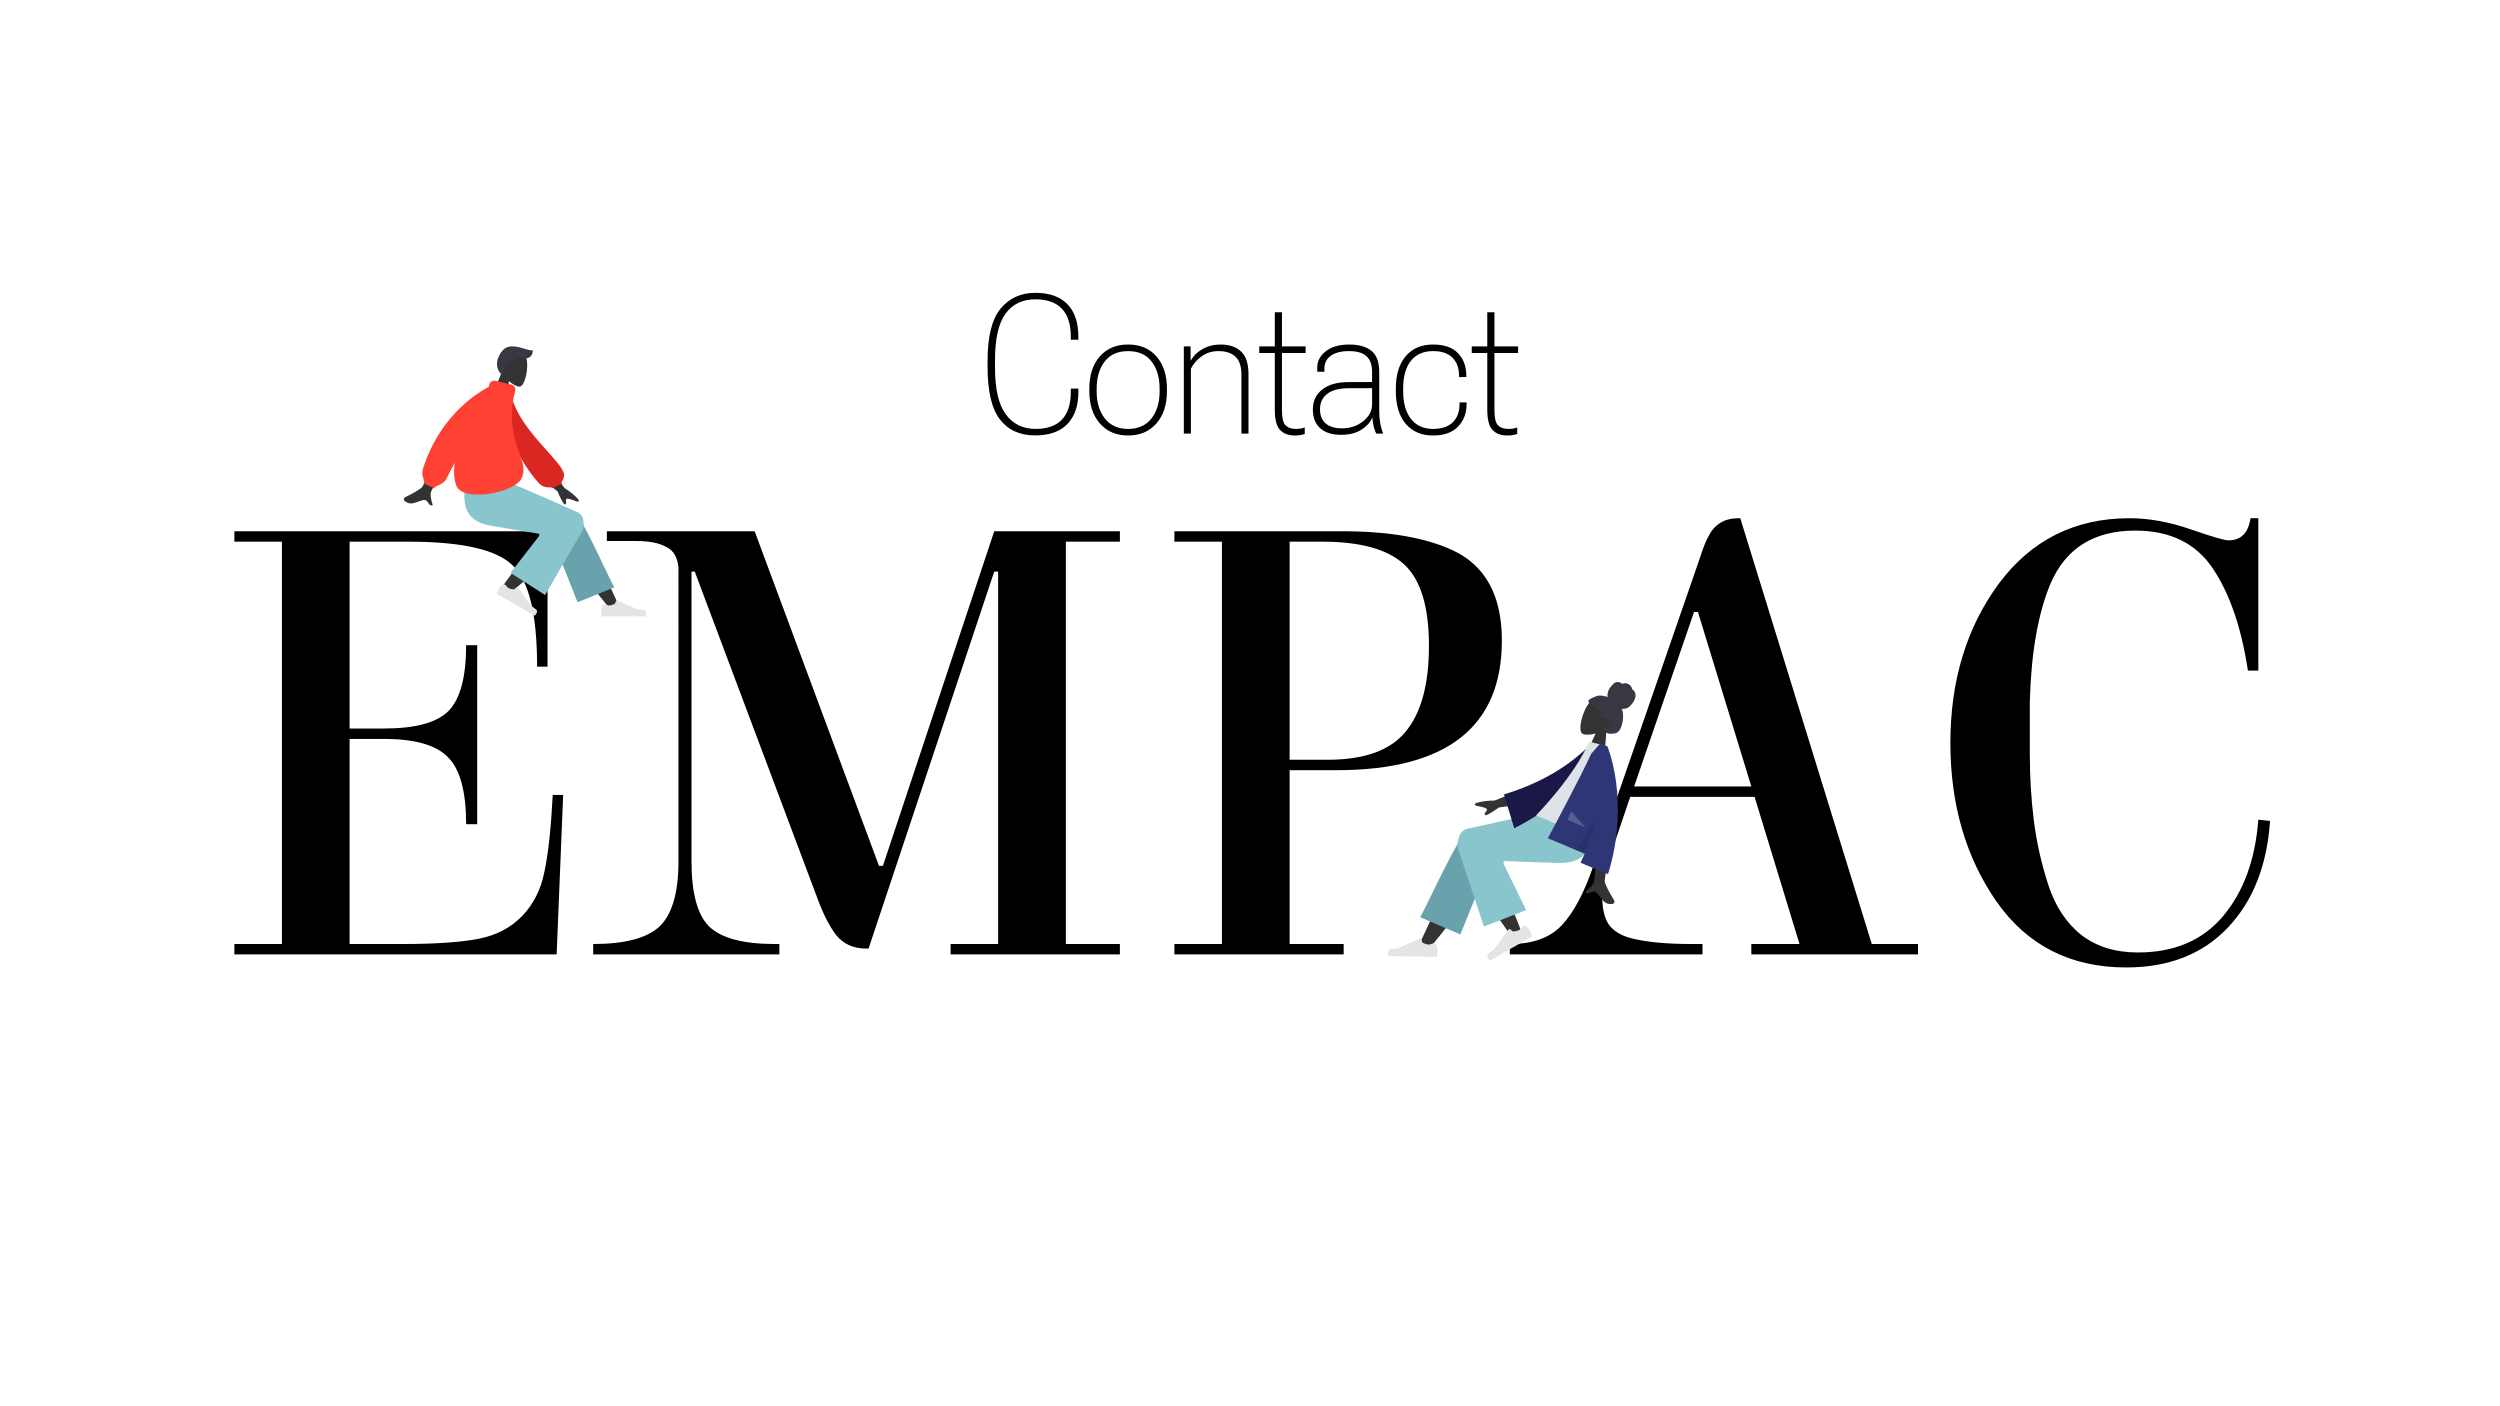 <svg xmlns="http://www.w3.org/2000/svg" width="1920" height="1080" fill="none"><path fill="#fff" d="M0 0h1920v1080H0z"/><path fill="#000" d="M180 733v-8h36.5V416H180v-8h240.5v104h-8c0-40.333-6.333-66.333-19-78-12.333-12-39-18-80-18h-45v143.5H295c24 0 40.5-4.5 49.5-13.5 9-9.333 13.5-26.167 13.5-50.5h8.5V633H358c0-24.667-4.5-41.667-13.5-51-9-9.667-25.5-14.5-49.5-14.5h-26.5V725H309c25.333 0 44.833-1.333 58.5-4 13.667-2.667 24.833-8.5 33.5-17.5 8.667-9 14.333-20.167 17-33.5 3-13.667 5.167-33.5 6.5-59.5h8l-5 122.5H180zm680.07-325v8h-41.5v309h41.5v8h-130v-8h36.5V439h-3l-96.5 289.5h-2c-9.666 0-17.333-3.5-23-10.5-5.333-7-10.333-17-15-30l-93.5-249h-2.5v222.5c0 24.333 4.5 41 13.5 50 9.334 9 26.167 13.5 50.5 13.5h3.5v8h-143v-8c24.334 0 41.334-4.5 51-13.5 9.667-9.333 14.5-26 14.5-50V436c-.666-8-3.833-13.333-9.5-16-5.333-3-13-4.5-23-4.5h-22.5V408h113.5l95.5 257h3l85.5-257h96.5zm78.364 8h-36.5v-8h128.996c35.34 0 63.5 4.833 84.5 14.5 25.34 11.667 38 34.833 38 69.5 0 66.333-42.33 99.5-127 99.5h-35.996V725h41.496v8H901.934v-8h36.5V416zm80.996 167.5c28.34 0 48.34-7.167 60-21.5 12-14.333 18-36.333 18-66 0-30-6.33-50.833-19-62.5-12.66-11.667-33.66-17.5-63-17.5h-24.996v167.5h28.996zm216.59 75.5c-3.67 10-5.5 19.833-5.5 29.5 0 9.333 1.67 16.5 5 21.5 3.67 5 9.33 8.5 17 10.5 11.67 3 27.17 4.5 46.5 4.5h8.5v8h-148v-8c17.67 0 31-4.833 40-14.5 9.33-10 17.5-25.5 24.5-46.5l81.5-235.5c2.33-7.333 4.5-12.833 6.5-16.5 4.67-9.333 12.33-14 23-14h1.5l101 327h35.5v8h-128v-8h37l-34.5-113h-95.5l-16 47zm65-189-46 134h90l-41-134h-3zm257.87 69v39.5c0 17.667 1 34.667 3 51s5.67 32.833 11 49.5 13.83 29.667 25.5 39c11.67 9 26.17 13.5 43.5 13.5 28 0 49.83-9.333 65.5-28 15.67-18.667 24.67-43.333 27-74l9 1c-2.33 34.333-13.17 61.667-32.5 82s-45.33 30.5-78 30.5c-42.67 0-75.83-16.833-99.5-50.5-23.67-34-35.5-74.667-35.5-122 0-47.667 12.33-88.333 37-122 25-33.667 58.5-50.5 100.5-50.5 15 0 30.67 2.833 47 8.5s26 8.5 29 8.5c9.67 0 15.33-5.667 17-17h6v117h-8c-5-33-14-59.167-27-78.5s-32.83-29-59.5-29c-31.67 0-53.33 13.5-65 40.5-9.67 23-15 53.333-16 91zM758.445 281.804v-4.615c0-18.75 3.345-32.153 10.034-40.21 6.69-8.056 15.577-12.084 26.661-12.084 10.742 0 18.921 2.88 24.536 8.642 5.664 5.762 8.496 14.063 8.496 24.902v2.491h-5.786v-2.344c0-9.57-2.295-16.748-6.885-21.533s-11.377-7.178-20.361-7.178c-9.961 0-17.627 3.711-22.998 11.133-5.323 7.422-7.984 19.336-7.984 35.742v5.493c0 16.504 2.759 28.491 8.277 35.962 5.517 7.471 13.134 11.206 22.851 11.206 8.936 0 15.674-2.368 20.215-7.104 4.59-4.786 6.885-11.963 6.885-21.534v-2.343h5.786v2.929c0 10.254-2.783 18.335-8.35 24.244-5.566 5.859-13.867 8.789-24.902 8.789-11.621 0-20.606-4.078-26.953-12.232-6.348-8.154-9.522-21.606-9.522-40.356zm78.15 18.53v-1.758c0-10.351 2.661-18.603 7.983-24.756 5.371-6.152 12.647-9.228 21.826-9.228 9.229 0 16.504 3.076 21.826 9.228 5.323 6.153 7.984 14.405 7.984 24.756v1.758c0 10.449-2.71 18.75-8.13 24.902-5.42 6.153-12.646 9.229-21.68 9.229-9.033 0-16.259-3.076-21.679-9.229-5.42-6.201-8.13-14.502-8.13-24.902zm5.639-1.978v2.417c0 8.399 2.1 15.284 6.299 20.655 4.248 5.322 10.181 7.983 17.798 7.983 7.764 0 13.745-2.661 17.944-7.983 4.2-5.371 6.299-12.281 6.299-20.728v-2.344c0-8.496-2.051-15.405-6.152-20.727-4.102-5.322-10.132-7.983-18.091-7.983-7.812 0-13.794 2.661-17.944 7.983-4.102 5.322-6.153 12.231-6.153 20.727zM909.178 333v-66.943h5.2v10.913h.073c2.1-3.711 5.152-6.69 9.155-8.936 4.004-2.295 8.643-3.442 13.916-3.442 6.543 0 11.719 1.758 15.528 5.273 3.857 3.516 5.786 9.326 5.786 17.432V333h-5.42v-45.117c0-6.494-1.538-11.157-4.614-13.989-3.076-2.832-7.398-4.248-12.964-4.248-4.883 0-9.155 1.293-12.817 3.881-3.663 2.588-6.47 5.811-8.423 9.668V333h-5.42zm57.934-61.89v-5.053h35.598v5.053h-35.598zm11.939 43.433v-74.707h5.493v75.22c0 5.81.903 9.668 2.71 11.572 1.855 1.855 4.492 2.783 7.91 2.783 1.416 0 2.71-.098 3.882-.293 1.174-.195 2.174-.488 3.004-.879v5.054c-.73.293-1.78.561-3.151.806-1.318.244-2.856.366-4.614.366-4.687 0-8.398-1.392-11.133-4.175-2.734-2.783-4.101-8.032-4.101-15.747zm29.219-.147c0-6.396 2.4-11.474 7.18-15.234 4.84-3.808 11.53-5.713 20.07-5.713h18.24v-7.69c0-5.518-1.42-9.571-4.25-12.158-2.78-2.637-7.25-3.955-13.4-3.955-6.11 0-10.79 1.196-14.07 3.588-3.27 2.393-4.9 5.616-4.9 9.668v2.564h-5.5v-3.223c0-4.883 2.18-9.033 6.52-12.451 4.35-3.467 10.35-5.2 18.02-5.2 7.42 0 13.11 1.611 17.07 4.834 4 3.222 6 8.594 6 16.113v29.883c0 3.32.25 6.445.73 9.375.49 2.93 1.18 5.371 2.05 7.324V333h-5.05c-.78-1.416-1.44-3.247-1.98-5.493-.53-2.295-.9-4.59-1.1-6.885-1.41 3.613-4.19 6.738-8.35 9.375-4.1 2.637-9.32 3.955-15.67 3.955-6.79 0-12.08-1.66-15.89-4.98-3.81-3.369-5.72-8.228-5.72-14.576zm5.5-.146c0 4.834 1.46 8.496 4.39 10.986 2.93 2.491 7.13 3.736 12.6 3.736 6.15 0 11.52-1.807 16.11-5.42 4.59-3.662 6.89-7.984 6.89-12.964v-12.451h-17.51c-7.57 0-13.21 1.44-16.92 4.321-3.71 2.832-5.56 6.763-5.56 11.792zm58.23-13.916v-1.758c0-10.742 2.53-19.092 7.61-25.049 5.08-5.957 12.04-8.935 20.88-8.935 8.64 0 15.06 2.221 19.26 6.665 4.25 4.443 6.37 10.132 6.37 17.065v1.245h-5.57v-1.245c0-5.615-1.66-10.132-4.98-13.55-3.32-3.418-8.32-5.126-15.01-5.126-7.32 0-12.99 2.49-16.99 7.47-3.96 4.981-5.94 12.036-5.94 21.167v2.49c0 8.741 1.98 15.699 5.94 20.874 4 5.176 9.67 7.764 16.99 7.764 6.74 0 11.82-1.709 15.23-5.127 3.42-3.418 5.13-8.081 5.13-13.989v-1.245h5.42v1.245c0 7.031-2.2 12.817-6.59 17.358-4.35 4.541-10.74 6.812-19.19 6.812-8.84 0-15.82-2.979-20.95-8.936-5.08-6.006-7.61-14.404-7.61-25.195zm58.3-29.224v-5.053h35.59v5.053h-35.59zm11.93 43.433v-74.707h5.5v75.22c0 5.81.9 9.668 2.71 11.572 1.85 1.855 4.49 2.783 7.91 2.783 1.41 0 2.71-.098 3.88-.293 1.17-.195 2.17-.488 3-.879v5.054c-.73.293-1.78.561-3.15.806-1.32.244-2.85.366-4.61.366-4.69 0-8.4-1.392-11.13-4.175-2.74-2.783-4.11-8.032-4.11-15.747z"/><path fill="#333" fill-rule="evenodd" d="M467.711 466.75c-11.778-14.443-19.747-25.15-23.908-32.121-7.123-11.937-12.954-22.559-14.794-26.617-4.387-9.675 10.101-14.206 13.38-9.693 4.963 6.831 15.563 28.325 31.798 64.482l-6.476 3.949z" clip-rule="evenodd"/><path fill="#69A1AC" fill-rule="evenodd" d="m443.576 462.551-21.919-55.407c-4.688-10.1 17.951-16.739 21.397-12.039 7.822 10.672 26.413 52.769 28.744 55.948l-28.222 11.498z" clip-rule="evenodd"/><path fill="#333" fill-rule="evenodd" d="M385.198 451.439c4.269-6.254 19.8-27.296 28.259-36.002a649.783 649.783 0 0 1 7.046-7.141c6.668-6.651 19.946 4.528 13.291 10.586-16.576 15.087-40.76 35.455-42.781 37.271-2.832 2.545-8.499-.783-5.815-4.714z" clip-rule="evenodd"/><path fill="#E4E4E4" fill-rule="evenodd" d="M388.495 449.566c-.726-.922-2.068-1.155-2.943-.377-.867.77-1.826 1.708-2.226 2.404-.808 1.406-1.892 4.372-1.892 4.372l29.179 16.917s3.308-3.117 1.031-4.838a201.02 201.02 0 0 1-3.759-2.905l-9.828-13.597a.997.997 0 0 0-1.418-.207l-1.766 1.365s-2.879-.252-4.298-1.074c-.664-.385-1.441-1.25-2.08-2.06zm76.618 14.697c-1.09-.434-2.37.038-2.741 1.151-.367 1.102-.73 2.396-.73 3.199 0 1.623.538 4.736.538 4.736h33.693s1.313-4.361-1.516-4.708c-2.83-.348-4.701-.628-4.701-.628l-15.28-6.84a1 1 0 0 0-1.334.533l-.849 2.068s-2.619 1.227-4.257 1.227c-.766 0-1.867-.357-2.823-.738z" clip-rule="evenodd"/><path fill="#89C5CC" fill-rule="evenodd" d="M413.769 409.912s-27.327-4.471-36.608-6.114c-17.636-3.123-22.779-12.653-19.738-33.447h32.494c6.451 1.87 53.904 23.137 53.904 23.137 5.692 2.837 4.632 11.203 3.591 13.959-.063.169-28.786 49.532-28.786 49.532l-26.582-17.004 21.775-28.06s.863-1.744-.05-2.003z" clip-rule="evenodd"/><path fill="#333" fill-rule="evenodd" d="M390.755 292.663c3.234 2.775 6.593 4.419 8.326 4.271 4.343-.371 7.291-15.529 5.081-22.072-2.209-6.544-18.326-11.95-21.164-.201-.985 4.078.128 8.053 2.182 11.489l-8.198 20.621 13.34 2.249.433-16.357z" clip-rule="evenodd"/><path fill="#383842" fill-rule="evenodd" d="M403.062 267.9c2.758.814 5.029 1.485 6.153 1.01-.041 4.658-2.992 7.921-11.082 5.831-1.981.707-3.589 2.386-5.559 4.613a3.382 3.382 0 0 0-4.474 4.89 51.204 51.204 0 0 1-3.201 2.956c-3.324-2.84-4.985-9.768-.403-15.412 3.569-8.316 12.317-5.733 18.566-3.888z" clip-rule="evenodd"/><path fill="#333" fill-rule="evenodd" d="M324.326 373.944c2.263-3.12 18.091-45.516 18.091-45.516l12.619 2.175s-22.248 43.986-23.507 46.026c-1.635 2.649-.368 7.112.49 10.138.133.469.256.902.357 1.29-1.985.509-2.705-.632-3.464-1.836-.857-1.359-1.764-2.797-4.6-2.025-1.096.298-2.152.691-3.183 1.076-3.562 1.327-6.835 2.546-10.473-.624-.577-.503-1.031-2.106.867-2.978 4.73-2.175 11.696-6.201 12.803-7.726zm109.223.849-13.668-18.58-6.996 8.409 15.31 12.809c3.136 7.381 5.152 10.682 6.049 9.902.755-.657.609-1.542.474-2.357-.105-.635-.203-1.228.138-1.638.778-.935 4.088.233 7.182 1.476 3.094 1.242 2.615-.45 2.07-1.383-2.626-2.944-6.145-5.824-10.559-8.638z" clip-rule="evenodd"/><path fill="#DB2721" fill-rule="evenodd" d="m386.889 299.338 5.129-.009c3.208 28.9 40.398 54.499 41.139 65.225.271 3.933-2.791 5.383-1.57 6.773l-7.275 3.619c-.883-1.456-3.617.475-8.234-1.976-4.617-2.452-34.692-40.979-29.189-73.632z" clip-rule="evenodd"/><path fill="#FF4133" fill-rule="evenodd" d="M380.605 292.475a4.005 4.005 0 0 0-4.829 2.952l-.407 1.685c-10.593 5.59-37.463 23.102-50.247 61.976-1.343 4.084-.57 6.522.048 8.471.422 1.333.772 2.437.322 3.68l8.091 3.755c.159-.947 1.35-1.488 2.886-2.185 2.233-1.014 5.197-2.36 6.783-5.771 1.504-3.233 3.584-7.237 6.009-11.672-.897 6.264-.673 12.202 1.122 17.391 4.476 12.947 44.08 6.251 50.027-5.185 3.174-6.102 1.127-12.019-1.579-19.845-3.437-9.937-7.939-22.952-4.168-43.332l.025-.098.986-4.079a3.997 3.997 0 0 0-2.949-4.825l-12.12-2.918z" clip-rule="evenodd"/><path fill="#333" fill-rule="evenodd" d="M1097.61 728.659c13.18-15.922 22.11-27.737 26.8-35.446 8.02-13.2 14.6-24.954 16.68-29.449 4.98-10.721-10.9-15.996-14.58-11.015-5.56 7.54-17.55 31.342-35.97 71.407l7.07 4.503z" clip-rule="evenodd"/><path fill="#69A1AC" fill-rule="evenodd" d="m1121.54 717.665 24.96-61.441c5.32-11.189-19.5-18.941-23.36-13.753-8.77 11.778-29.87 58.43-32.49 61.939l30.89 13.255z" clip-rule="evenodd"/><path fill="#333" fill-rule="evenodd" d="M1168.89 716.693c-2.87-7.929-13.76-34.921-20.44-46.645-1.92-3.369-3.8-6.613-5.59-9.646-5.33-9.013-22.51-.555-17.04 7.813 13.62 20.84 33.93 49.468 35.6 51.984 2.33 3.525 9.28 1.476 7.47-3.506z" clip-rule="evenodd"/><path fill="#E4E4E4" fill-rule="evenodd" d="M1169.14 711.825c.73-.929 2.08-1.147 2.94-.357.98.898 2.13 2.041 2.58 2.87.87 1.58 2.02 4.904 2.02 4.904l-32.37 18.413s-3.6-3.526-1.06-5.411c2.53-1.885 4.18-3.18 4.18-3.18l11.08-15.094a.99.99 0 0 1 1.42-.193l2.01 1.618s3.17-.237 4.74-1.132c.79-.446 1.72-1.496 2.46-2.438zm-68.68 12.744c1.1-.435 2.38.06 2.74 1.185.41 1.277.84 2.845.83 3.793-.03 1.809-.67 5.272-.67 5.272l-37.08-.519s-1.38-4.882 1.74-5.226c3.12-.344 5.18-.628 5.18-.628l17.01-7.43a.997.997 0 0 1 1.33.554l.95 2.419s2.86 1.409 4.66 1.434c.9.012 2.21-.417 3.31-.854z" clip-rule="evenodd"/><path fill="#89C5CC" fill-rule="evenodd" d="M1155.28 661.25s30.45 1.217 40.82 1.494c19.71.526 27.36-8.738 28.66-32.135l-35.04-7.255c-7.37.604-63.23 13.244-63.23 13.244-6.76 1.829-7.46 11.205-6.95 14.449.03.198 20.13 60.542 20.13 60.542l32.41-12.644-17.3-35.517s-.54-2.098.5-2.178z" clip-rule="evenodd"/><path fill="#333" fill-rule="evenodd" d="M1225.37 563.389c-4.46 1.143-8.49 1.116-10.09.127-4.02-2.479.42-18.756 5.7-24.087 5.28-5.331 23.45-2.774 20.54 10.112-1.01 4.473-3.99 7.823-7.63 10.187l-2 24.185-13.96-4.297 7.44-16.227z" clip-rule="evenodd"/><path fill="#383842" fill-rule="evenodd" d="M1228.58 534.19c2.08-.003 4.91.649 6.04 1.143-.18-1.813.09-3.687.83-5.367.71-1.632 1.89-2.846 3.04-4.147.53-.599 1.1-1.182 1.8-1.55.71-.375 1.51-.52 2.29-.467.8.054 1.57.309 2.27.698.31.172.56.416.86.601.31.189.53.028.84-.109.73-.331 1.66-.321 2.42-.185.85.152 1.67.541 2.37 1.057.69.502 1.29 1.162 1.65 1.964.17.357.29.746.33 1.144.02.164 0 .252.13.35.12.089.27.138.39.227 1.19.858 2 2.237 2.22 3.751.13.884-.11 2.297-.61 3.809-.51 1.511-3.06 5.074-4.77 6.135-1.52.947-3.45 1.289-5.17 1.168.7 1.567.95 3.333 1 5.068a22.61 22.61 0 0 1-.53 5.618c-.39 1.758-.92 3.579-1.83 5.139-.84 1.458-2.02 2.504-3.59 2.914-.73.188-1.46.269-2.2.324-.73.054-1.45.1-2.17.034-1.37-.127-2.84-.629-3.52-1.971-.24-.484-.5-1.075-.62-1.612-.04-.193-.07-.318.09-.444.2-.15.46-.229.68-.326 1.26-.551 2.22-1.506 2.78-2.819.58-1.332.74-3.228-.4-4.238-1.41-1.247-3.47-.947-5.16-.599.04-2.399-.63-4.779-2.32-6.405-1.86-1.798-4.35-2.706-6.32-4.364-.52-.432-1.03-.901-1.31-1.546-.12-.269-.25-.611-.24-.916.02-.4.35-.638.62-.872 1.42-1.235 6.02-3.205 8.11-3.207z" clip-rule="evenodd"/><path fill="#333" fill-rule="evenodd" d="m1147.88 614.8 22.34-9.077 1.51 11.486-20.59 2.963c-6.85 4.889-10.46 6.732-10.82 5.529-.3-1.015.32-1.73.89-2.388.44-.513.86-.992.79-1.551-.17-1.278-3.74-2.078-7.15-2.691-3.42-.613-2.06-1.868-1.06-2.403 3.94-1.182 8.64-1.804 14.09-1.868zm84.55 62.143c-.27-4.075 7.57-39.425 7.57-39.425l-11.76-4.869s-3.63 40.14-3.65 42.68c-.03 3.3-3.62 6.609-6.05 8.853-.38.347-.72.668-1.03.961 1.47 1.569 2.74.944 4.07.286 1.51-.744 3.11-1.531 5.18.751.8.882 1.51 1.827 2.21 2.75 2.41 3.188 4.61 6.117 9.58 5.299.78-.13 2.07-1.318.88-3.166-2.96-4.604-6.87-12.127-7-14.12z" clip-rule="evenodd"/><path fill="#191847" fill-rule="evenodd" d="m1226.98 573.605-4.52-2.878c-17 17.68-39.46 30.813-67.37 39.399l7.85 25.991c30.9-15.925 54.12-35.978 64.04-62.512z" clip-rule="evenodd"/><path fill="#DDE3E9" fill-rule="evenodd" d="m1222.94 644.365-43.29-18.111s30.15-30.763 40.71-56.666l13.86 3.493c3.44 21.015-2.05 42.815-11.28 71.284z" clip-rule="evenodd"/><path fill="#2F3676" fill-rule="evenodd" d="M1234.95 671.393c17.32-56.091-.45-98.192-.45-98.192l-.01.005v-.012l-.85-.356c-1.55-.587-4.74-1.758-4.74-1.758l-6.88 7.815c-7.31 16.498-33.3 64.893-33.3 64.893l28.34 11.855c-1 2.301-2.06 4.611-3.21 6.923l21.1 8.827z" clip-rule="evenodd"/><path fill="#000" fill-opacity=".1" fill-rule="evenodd" d="M1216.96 655.865c4.35-10.015 7.33-19.878 9.36-29.086-4.93 9.87-11.54 21.461-17.25 25.784l7.89 3.302z" clip-rule="evenodd"/><path fill="#fff" fill-opacity=".2" fill-rule="evenodd" d="m1217.89 635.586-11.31-12.445-2.68 6.59 13.99 5.855z" clip-rule="evenodd"/></svg>